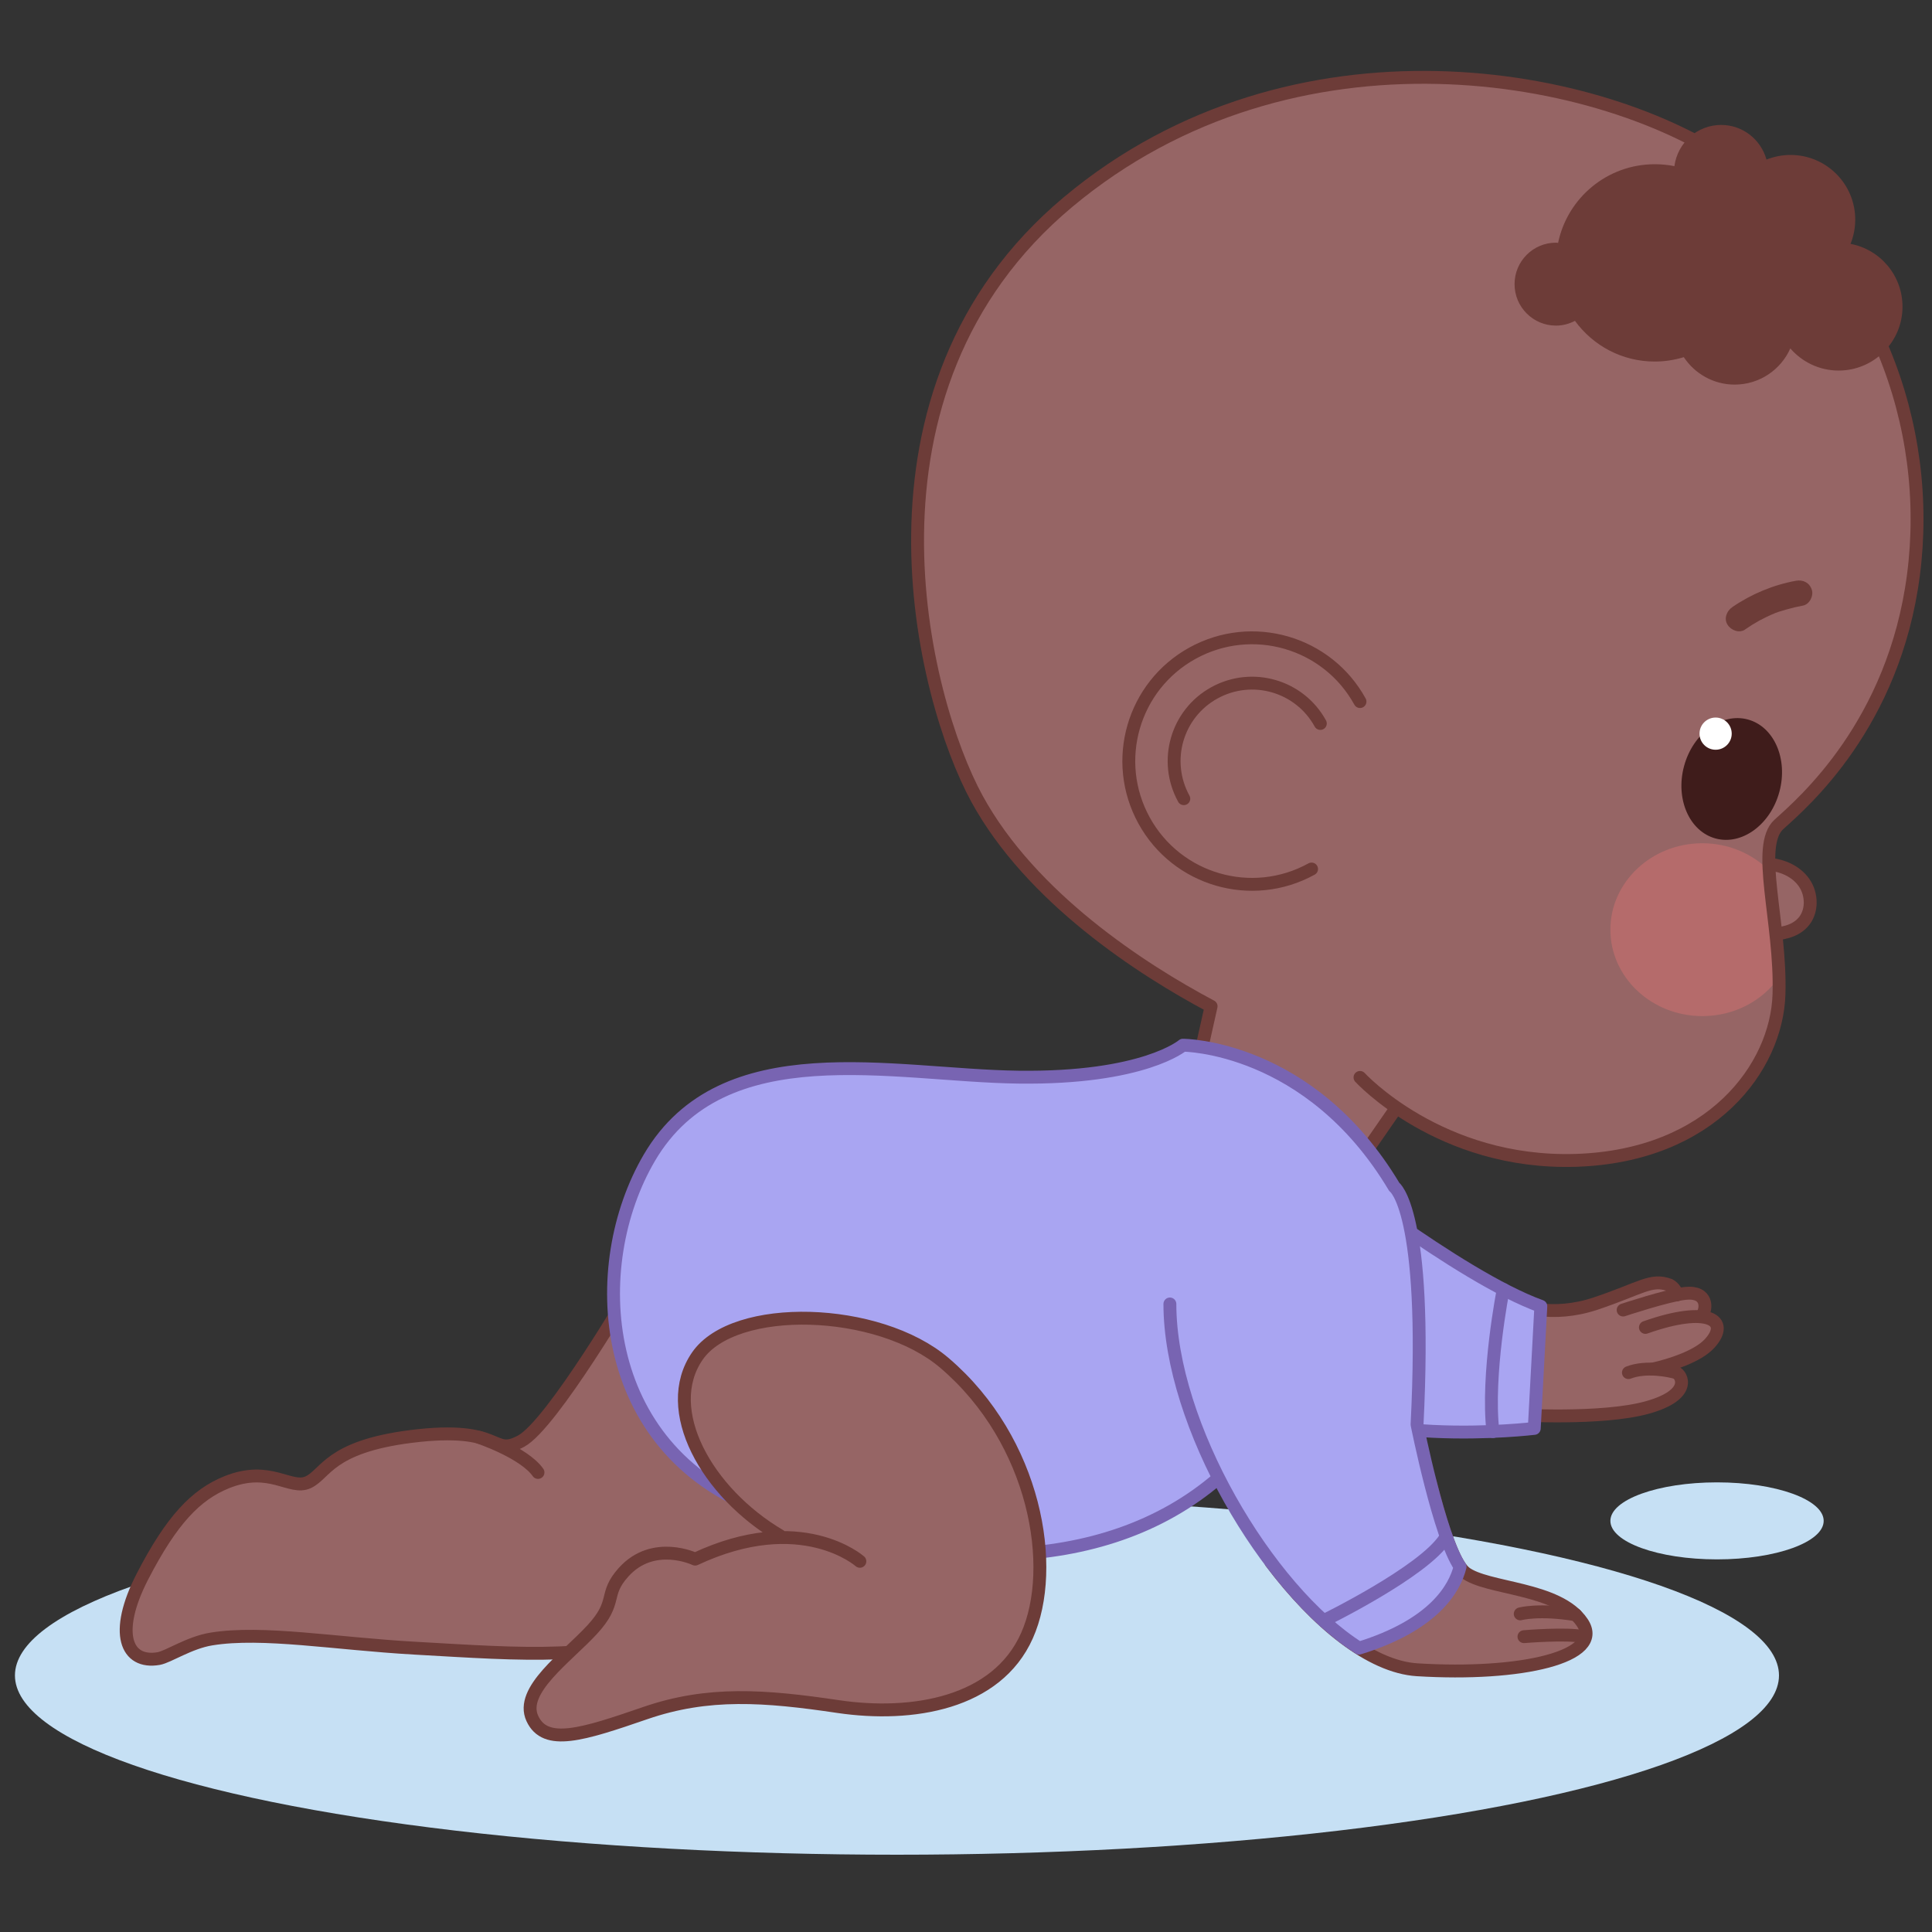 <svg xmlns="http://www.w3.org/2000/svg" id="Camada_1" viewBox="0 0 150 150"><rect x="0" y="0" width="150" height="150" fill="#333333" stroke="none"/><defs><style> .cls-1, .cls-2 { fill: #966565; } .cls-3 { fill: #6d3c38; } .cls-4, .cls-5 { fill: none; } .cls-4, .cls-5, .cls-2, .cls-6 { stroke-linecap: round; stroke-linejoin: round; } .cls-4, .cls-2 { stroke: #6d3c38; } .cls-7 { fill: #3f1c1b; } .cls-8 { fill: #fff; } .cls-9, .cls-6 { fill: #a9a5f2; } .cls-5, .cls-6 { stroke: #7864b2; } .cls-10 { fill: #c6e0f4; } .cls-11 { fill: #b56b6b; } </style></defs><g><ellipse class="cls-10" cx="69.64" cy="130.08" rx="68.48" ry="13.92"></ellipse><ellipse class="cls-10" cx="133.31" cy="118.08" rx="8.28" ry="2.99"></ellipse></g><g><g><path class="cls-2" d="M137.16,67.09c1.12.04,2.27.52,2.91,1.44.64.92.66,2.29-.11,3.11-.64.69-1.66.88-2.6.89-.26,0-.52,0-.76-.11-.5-.23-.71-.83-.8-1.37-.21-1.21-.12-2.46.25-3.63.08-.26.21-.54.47-.61"></path><path class="cls-1" d="M134.98,13c-10.49-7.57-34.56-11.95-52.06,2.69-17.5,14.64-11.28,38.62-7.07,46.32,4.21,7.7,12.79,13.26,18.18,16.12l-1.01,4.51,12.57,7.44,2.83-4.09-.04-.03c2.79,1.93,7.57,4.33,13.97,4.13,10.56-.34,15.6-7.26,15.77-12.89.17-5.62-1.86-11.52,0-13.2s8.93-7.74,10.44-19.36c1.51-11.61-3.09-24.07-13.58-31.64Z"></path><path class="cls-11" d="M138.12,75.88c-.07-3.02-.63-6.01-.76-8.29-1.3-1.3-3.14-2.12-5.19-2.12-3.94,0-7.14,3.01-7.14,6.71s3.2,6.71,7.14,6.71c2.49,0,4.68-1.2,5.95-3.01Z"></path><path class="cls-4" d="M105.59,83.65s6.2,6.77,16.76,6.44c10.56-.34,15.6-7.26,15.77-12.89.17-5.62-1.86-11.52,0-13.2s8.93-7.74,10.44-19.36c1.51-11.61-3.09-24.07-13.58-31.64-10.49-7.57-34.56-11.95-52.06,2.69-17.5,14.64-11.28,38.62-7.07,46.32,4.21,7.7,12.79,13.26,18.18,16.12l-1.01,4.51,12.57,7.44,2.83-4.09"></path><g><circle class="cls-1" cx="97.21" cy="59.09" r="9.57"></circle><path class="cls-4" d="M101.83,67.47c-4.63,2.55-10.45.87-13-3.76-2.55-4.63-.87-10.45,3.76-13,4.63-2.55,10.45-.87,13,3.76"></path><path class="cls-4" d="M91.91,62.01c-1.61-2.93-.55-6.61,2.38-8.22,2.93-1.61,6.61-.55,8.22,2.38"></path></g><g><path class="cls-7" d="M138.15,61.48c-.69,2.55-2.91,4.17-4.95,3.62s-3.14-3.07-2.45-5.62,2.91-4.17,4.95-3.62c2.04.55,3.14,3.07,2.45,5.62Z"></path><path class="cls-8" d="M134.45,56.96c0,.69-.56,1.25-1.25,1.25s-1.25-.56-1.25-1.25.56-1.25,1.25-1.25,1.25.56,1.25,1.25Z"></path></g><path class="cls-3" d="M135.49,48.87c.36-.25.73-.48,1.11-.69.17-.09.34-.18.51-.26.1-.05.2-.09.3-.14.04-.02.36-.17.14-.06.36-.18.77-.29,1.15-.4.42-.12.84-.22,1.27-.3.52-.09.85-.75.7-1.23-.18-.55-.68-.8-1.23-.7-1.76.32-3.47,1.03-4.95,2.05-.43.3-.67.89-.36,1.37.27.43.91.68,1.37.36h0Z"></path><path class="cls-3" d="M143.67,18.94c.24-.58.37-1.22.37-1.89,0-2.77-2.25-5.02-5.02-5.02-.66,0-1.29.13-1.87.36-.43-1.55-1.84-2.69-3.52-2.69-1.87,0-3.39,1.4-3.63,3.2-.49-.1-1-.15-1.52-.15-3.7,0-6.79,2.62-7.51,6.11-.05,0-.1-.02-.16-.02-1.78,0-3.22,1.44-3.22,3.22s1.44,3.22,3.22,3.22c.53,0,1.03-.14,1.47-.37,1.39,1.91,3.64,3.16,6.19,3.16.78,0,1.54-.12,2.26-.34.85,1.28,2.3,2.13,3.95,2.13,1.93,0,3.59-1.16,4.32-2.81.91,1.05,2.25,1.72,3.75,1.72,2.74,0,4.96-2.22,4.96-4.96,0-2.43-1.74-4.45-4.05-4.88Z"></path></g><g><g><g><g><path class="cls-1" d="M132.73,104.31c1.49-1.62.21-2.76-3.75-1.64h0c1.88-.6,2.77-.14,3.3-.82.3-.38.35-1.64-1.46-1.44-.34.04-.47.21-.96.35l-.3-.82c-1.44-.53-2.11.23-5.69,1.25-3.57,1.02-6.81.11-6.81.11l.53,8.52s6.78.43,10.33-.57c3.55-.99,2.62-2.55,2.2-2.7-.25-.08-.98-.24-1.82-.27h0c1.46-.33,3.52-1.01,4.43-2Z"></path><g><path class="cls-4" d="M128.3,106.3c1.46-.33,3.52-1,4.43-1.99,1.63-1.77-.06-2.99-4.98-1.25"></path><path class="cls-4" d="M126.43,106.57c1.38-.54,3.26-.14,3.69,0,.43.14,1.35,1.7-2.2,2.7s-10.33.57-10.33.57l.38-8.52s2.47,1.04,5.91-.11c3.53-1.18,4.31-1.97,5.74-1.44,0,0,.51.26.57.77"></path><path class="cls-4" d="M126.02,101.71s3.43-1.14,4.81-1.29c1.81-.2,1.66,1.24,1.35,1.62"></path></g></g><g><path class="cls-6" d="M101.9,90.08s11.38,9.05,17.73,11.34l-.51,9.48s-14.26,1.74-19.94-3.38c-5.68-5.12,2.72-17.44,2.72-17.44Z"></path><path class="cls-5" d="M116.71,100.11s-1.31,6.61-.8,11.04"></path></g></g><g><path class="cls-2" d="M49.17,99.8s-6.31,10.8-8.71,12.09-1.3-1.28-8.58-.36c-6.34.81-6.56,2.9-7.95,3.55-1.39.65-2.95-1.36-6.33,0-2.38.96-4.27,2.92-6.54,7.32-2.27,4.4-1.26,6.81,1.26,6.37.77-.14,2.37-1.24,4.1-1.52,3.95-.64,9.58.36,15.72.71,8.84.5,14.26.99,21.08-1.53,6.82-2.52,8.96-8.59,10.35-12.12s-14.39-14.51-14.39-14.51Z"></path><path class="cls-4" d="M37.17,111.59s3.5,1.17,4.6,2.73"></path></g></g><g><g><path class="cls-2" d="M113.72,122.06c-.92-.74-1.94-4.08-2.67-6.97-4.06.78-9.07,3.88-12.38,6.19,3.55,4.72,7.75,8.13,11.35,8.36,8.08.5,14.6-1.01,12.83-3.66-1.85-2.77-7.45-2.57-9.13-3.91Z"></path><path class="cls-4" d="M118.03,125.3s1.46-.4,4.31.07"></path><path class="cls-4" d="M118.32,127.07s3.35-.28,4.61,0"></path></g><g><path class="cls-9" d="M110.02,110.61c.84-16.67-1.77-18.45-1.77-18.45-2.78-4.48-6.81-7.89-9.91-9.29-1.53-.69-6.5-1.71-6.5-1.71,0,0-3.03,2.61-12.79,2.48-9.76-.13-22.91-3.49-28.63,6.25-4.94,8.42-4.02,22.61,8.6,27.33,12.62,4.71,26.51,5.38,35.59-2.46h0c2.85,5.61,6.93,10.69,10.91,13.21,5.81-1.8,7.42-4.63,7.84-6.32-1.6-2.31-3.34-11.04-3.34-11.04Z"></path><path class="cls-5" d="M90.83,101.24c0,9.32,7.52,22.18,14.69,26.72,5.81-1.8,7.42-4.63,7.84-6.32-1.6-2.31-3.34-11.04-3.34-11.04.84-16.67-1.77-18.45-1.77-18.45-6.56-11-16.41-11-16.41-11,0,0-3.03,2.61-12.79,2.48-9.76-.13-22.91-3.49-28.63,6.25-4.94,8.42-4.02,22.61,8.6,27.33,12.62,4.71,26.51,5.38,35.59-2.46"></path><path class="cls-5" d="M102.76,125.83s7.81-3.81,9.45-6.42"></path></g></g><path class="cls-2" d="M66.76,121.22s-4.54-4.04-12.79-.17c0,0-3.24-1.55-5.55,1.01-1.6,1.77-.42,2.27-2.44,4.46s-5.66,4.71-4.65,6.9,3.9,1.26,8.78-.42c4.88-1.68,9.26-1.35,14.98-.5,5.72.84,12.29-.23,14.64-5.5,2.36-5.27.7-15.12-6.4-21.18-5.13-4.38-16.33-4.69-19.19-.53-2.86,4.15.71,10.59,6.43,13.95"></path></g></g></svg>